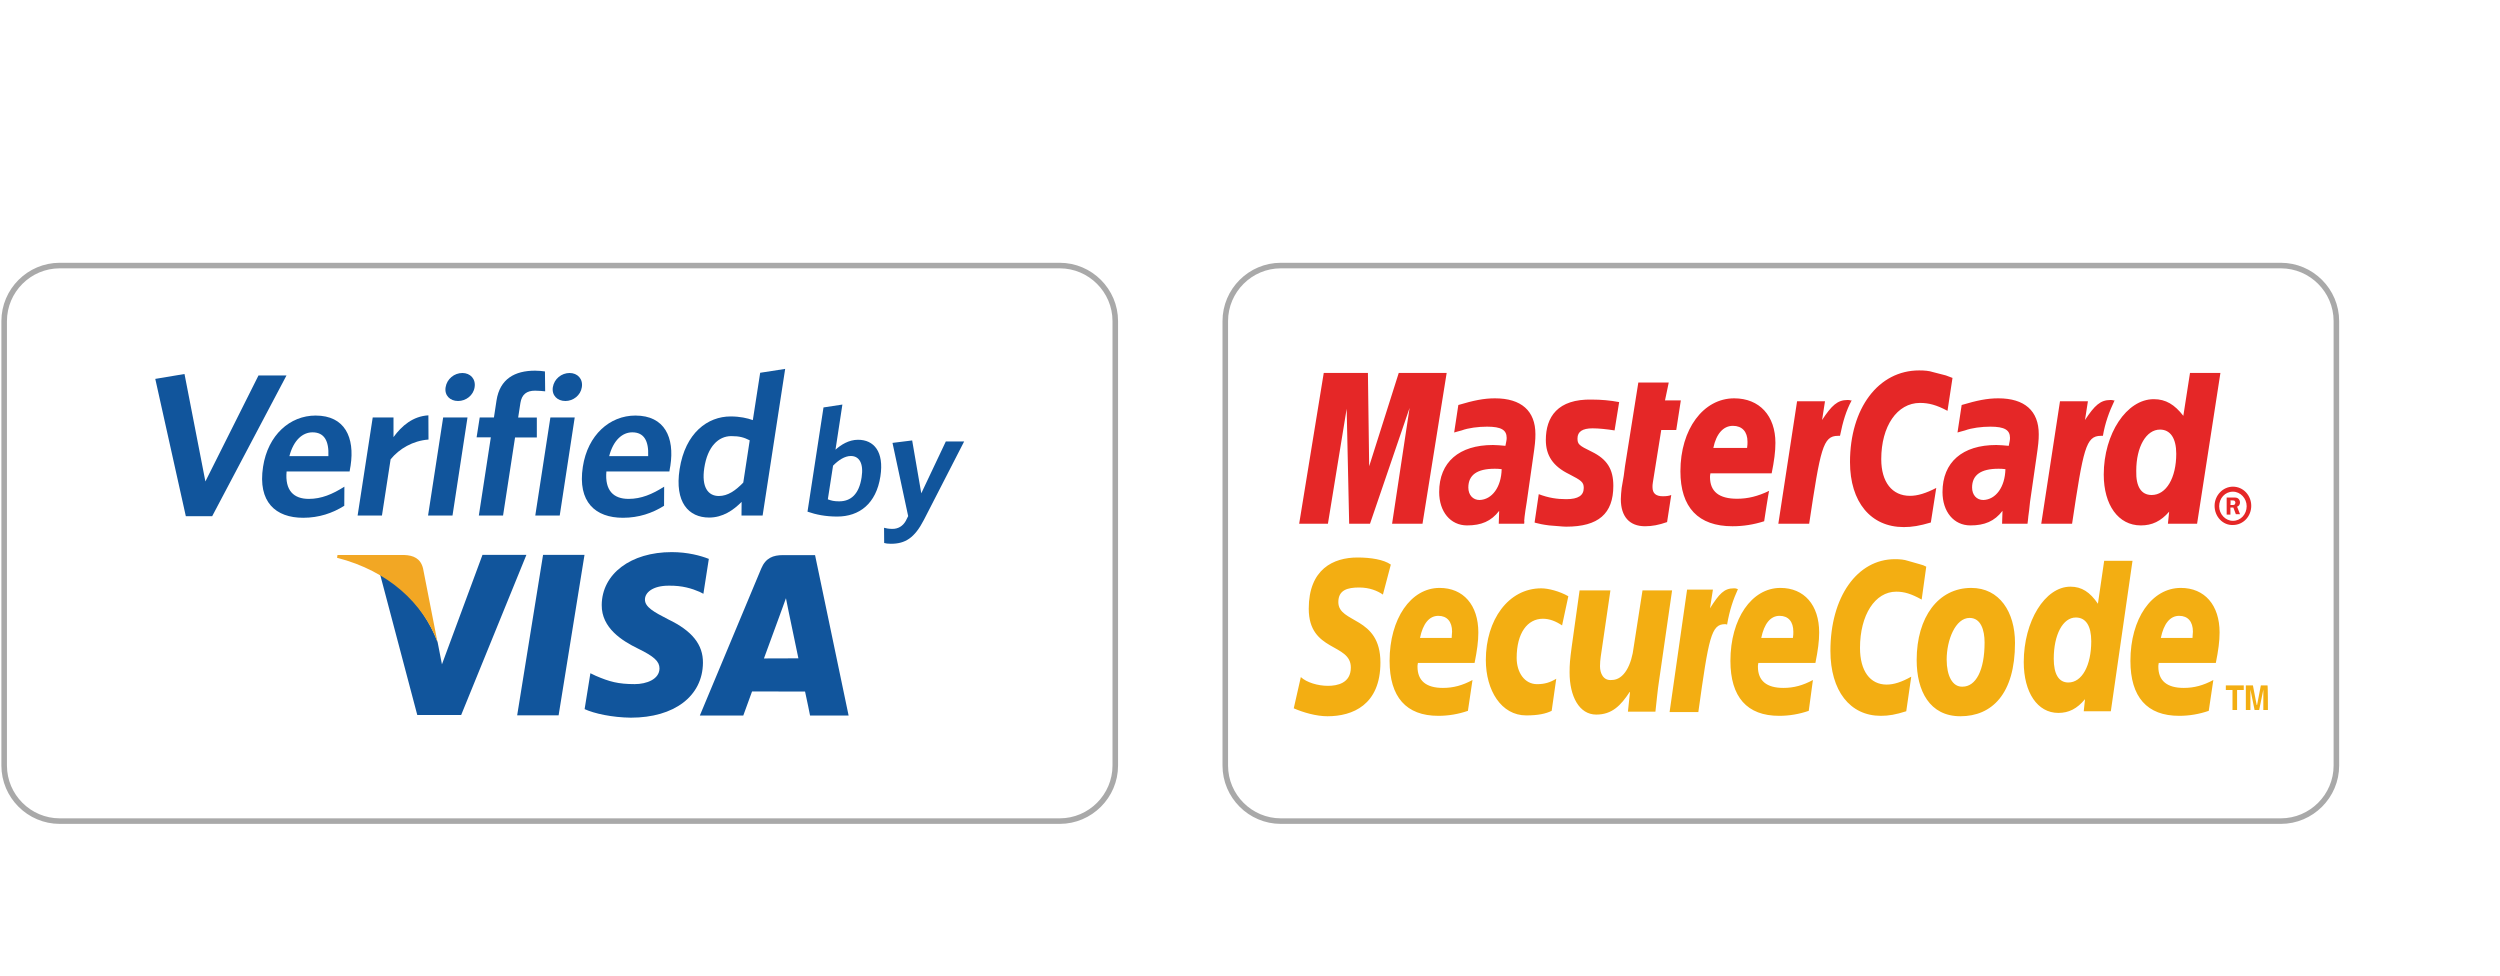 <?xml version="1.0" encoding="utf-8"?>
<!-- Generator: Adobe Illustrator 19.0.0, SVG Export Plug-In . SVG Version: 6.00 Build 0)  -->
<svg version="1.1" id="katman_1" xmlns="http://www.w3.org/2000/svg" xmlns:xlink="http://www.w3.org/1999/xlink" x="0px" y="0px"
	 viewBox="-756 507 2250 878" style="enable-background:new -756 507 2250 878;" xml:space="preserve">
<style type="text/css">
	.st0{fill:#11559C;}
	.st1{fill:#F2A724;}
	.st2{fill:none;stroke:#A9A9A9;stroke-width:5;stroke-miterlimit:10;}
	.st3{fill:#E52727;}
	.st4{fill:#F3AE12;}
</style>
<g>
	<path class="st0" d="M-321.85,1006.6l-36.4,98.3l-3.9-20
		c-9.1-24.5-28.8-50.2-51.7-60.7L-380.45,1150.5h39.5l58.7-144.1h-39.6
		V1006.6z"/>
	<polygon class="st0" points="-290.55,1150.8 -267.25,1006.4 -229.95,1006.4 
		-253.25,1150.8 	"/>
	<path class="st0" d="M-118.05,1010c-7.4-2.9-19-6.1-33.4-6.1
		c-36.9,0-62.8,19.6-63,47.6c-0.2,20.8,18.5,32.3,32.6,39.2
		c14.6,7.1,19.4,11.6,19.4,17.9
		c-0.1,9.7-11.6,14.1-22.3,14.1c-14.9,0-22.8-2.2-35.1-7.5
		l-4.8-2.3l-5.2,32.3c8.7,4,24.8,7.5,41.6,7.7
		c39.1,0,64.6-19.4,64.9-49.3c0.2-16.5-9.8-28.9-31.3-39.2
		c-13-6.7-21-11.1-20.9-17.9c0-6,6.7-12.4,21.4-12.4
		c12.2-0.2,21,2.6,27.9,5.6l3.3,1.7L-118.05,1010L-118.05,1010z"/>
	<path class="st0" d="M-22.45,1006.6H-51.25c-8.9,0-15.6,2.5-19.6,12L-126.15,1151
		h39.1c0,0,6.4-17.8,7.9-21.7c4.3,0,42.3,0.1,47.7,0.1
		c1.2,5,4.5,21.6,4.5,21.6H7.75L-22.45,1006.6L-22.45,1006.6z
		 M-68.45,1099.6c3.1-8.3,14.8-40.4,14.8-40.4
		c-0.2,0.4,3.1-8.3,5-13.8l2.5,12.4c0,0,7.2,34.5,8.7,41.7
		C-43.25,1099.6-61.15,1099.6-68.45,1099.6L-68.45,1099.6z"/>
	<path class="st1" d="M-392.15,1006.5h-60.1l-0.4,2.5c46.7,12,77.6,41.3,90.4,76
		l-13-66.4C-377.45,1009.5-384.05,1006.8-392.15,1006.5L-392.15,1006.5z"/>
	<polygon class="st0" points="-565.05,971.6 -588.75,971.6 -616.25,848 -589.95,843.6 
		-571.15,940.3 -523.35,844.9 -498.15,844.9 	"/>
	<path class="st0" d="M-441.35,931.3h-56.7C-499.65,948.5-491.65,956-478.05,956
		c11.3,0,21.3-4.2,32-11l-0.1,17.2c-10.5,6.6-22.7,10.8-37,10.8
		c-24.7,0-41-14.1-36.1-45.9C-514.85,898.4-494.95,881-471.95,881
		c26.5,0,35.3,19.9,31.5,45C-440.65,927.8-441.25,929.9-441.35,931.3
		L-441.35,931.3z M-474.75,896.1c-8.8,0-17,6.9-20.8,21.4h35.1
		C-459.85,903.8-464.15,896.1-474.75,896.1L-474.75,896.1z"/>
	<path class="st0" d="M-404.45,920.4L-412.25,971h-21.9l13.6-88.3h18.7v17.7
		c7.4-10.2,17.5-18.8,31.4-19.6l0.1,21.8
		C-384.35,903.6-396.75,910.9-404.45,920.4L-404.45,920.4z"/>
	<path class="st0" d="M-370.75,971l13.6-88.3h21.9L-348.75,971H-370.75L-370.75,971z
		 M-343.75,867.9c-7.3,0-12.4-5.1-11.2-12.4
		c1.2-7.5,7.8-12.8,15.1-12.8c7.1,0,12.2,5.3,11,12.8
		C-329.95,862.8-336.55,867.9-343.75,867.9L-343.75,867.9z"/>
	<path class="st0" d="M-274.45,858.6c-7.5,0-12,3.3-13.2,11.2l-2,13h16.8v17.9
		h-19.6L-303.25,971h-21.8l10.8-70.4h-12.8l2.8-17.9h12.8L-309.15,867.5
		c3-19.6,16.6-26.9,34.7-26.9c3.8,0,6.7,0.4,8.9,0.7
		l0.2,17.9C-267.55,859-270.75,858.6-274.45,858.6L-274.45,858.6z"/>
	<path class="st0" d="M-274.25,971l13.6-88.3h21.9L-252.25,971H-274.25L-274.25,971z
		 M-247.15,867.9c-7.3,0-12.4-5.1-11.3-12.4
		c1.2-7.5,7.8-12.8,15.1-12.8c7.1,0,12.2,5.3,11,12.8
		C-233.45,862.8-240.05,867.9-247.15,867.9L-247.15,867.9z"/>
	<path class="st0" d="M-153.55,931.3h-56.7C-211.75,948.5-203.85,956-190.25,956
		c11.3,0,21.3-4.2,32-11l-0.1,17.2c-10.5,6.6-22.7,10.8-37,10.8
		c-24.7,0-41-14.1-36.1-45.9C-227.05,898.4-207.15,881-184.15,881
		c26.5,0,35.3,19.9,31.5,45C-152.85,927.8-153.45,929.9-153.55,931.3
		L-153.55,931.3z M-186.95,896.1c-8.8,0-17,6.9-20.8,21.4h35.1
		C-172.05,903.8-176.35,896.1-186.95,896.1L-186.95,896.1z"/>
	<path class="st0" d="M-88.65,971l0.1-12.3c-7.4,7.5-17,14.1-29.2,14.1
		c-18.5,0-31.2-13.7-26.6-43.5c5.1-32.9,25.4-47.5,45.9-47.5
		c8.4,0,15,1.5,20,3.3L-71.85,842.5l22.5-3.5l-20.3,132H-88.65L-88.65,971z
		 M-81.25,903.3C-86.35,900.7-90.35,899.5-97.85,899.5
		c-11.5,0-21.4,9.3-24.3,28.7c-2.6,17.2,3.4,25.2,13.1,25.2
		c8,0,15-4.8,22-12.1L-81.25,903.3L-81.25,903.3z"/>
	<path class="st0" d="M-2.55,971.9c-10.4,0-18.9-1.7-26.7-4.4l14.4-93.8
		l17-2.6l-6.2,40.6c5-4.4,11.9-8.9,20.3-8.9
		c14.1,0,23.6,10.5,20.1,33C32.55,960.4,17.35,971.9-2.55,971.9
		L-2.55,971.9z M9.75,917.4c-5.5,0-11.1,3.7-16,8.7l-4.7,30.3
		c3.3,1.2,5.5,1.8,10.2,1.8c10.5,0,17.9-6.4,20.2-21.6
		C21.45,923.8,17.15,917.4,9.75,917.4L9.75,917.4z"/>
	<path class="st0" d="M75.55,974.8c-8.5,16.5-16.9,21.6-29.8,21.6
		c-2.9,0-4.5-0.3-6-0.7L39.65,982c2.1,0.6,4.4,1,7.6,1
		c4.8,0,9.1-2.2,11.9-7.1L61.35,971.5l-14.1-65.9l17.7-2.2
		L73.15,951l22.1-46.7h16.5L75.55,974.8L75.55,974.8z"/>
</g>
<path class="st2" d="M197.75,1246h-900c-27.5,0-50-22.5-50-50V796c0-27.5,22.5-50,50-50h900c27.5,0,50,22.5,50,50v400
	C247.75,1223.5,225.25,1246,197.75,1246z"/>
<path class="st3" d="M1237.125,962.25c0-9.375,7.5-17.25,16.5-17.25c9.375,0,16.5,7.875,16.5,17.25
	s-7.125,17.25-16.5,17.25C1244.625,979.875,1237.125,972,1237.125,962.25z M1253.625,975.75
	c7.125,0,12.375-6,12.375-13.125s-5.625-13.125-12.375-13.125c-7.125,0-12.375,6-12.375,13.125
	C1241.25,969.75,1246.875,975.75,1253.625,975.75L1253.625,975.75z M1251.375,970.125H1248V954.75h6.375
	c1.125,0,2.625,0,3.75,0.75c1.125,0.75,1.875,2.25,1.875,3.75c0,1.875-1.125,3.375-2.625,3.75l2.625,6.75h-3.75l-2.25-6
	h-2.625V970.125z M1251.375,961.5h1.875c0.75,0,1.5,0,1.875-0.375
	C1255.5,960.75,1255.875,960,1255.875,959.25c0-0.375-0.375-1.125-0.75-1.5
	c-0.375-0.375-1.5-0.375-1.875-0.375h-1.875C1251.75,957.75,1251.375,961.5,1251.375,961.5z
	 M1001.25,847.125l-4.5,29.625c-9.75-5.25-16.875-7.125-24.75-7.125c-20.625,0-34.875,21-34.875,50.625
	c0,20.625,9.75,33,25.875,33c6.75,0,14.25-2.25,23.625-7.125l-4.875,31.125c-10.125,3-16.875,4.125-24.375,4.125
	c-29.625,0-48.375-22.5-48.375-58.5c0-48.375,25.5-82.5,62.25-82.5c4.875,0,9,0.375,12.375,1.5l11.625,3
	C997.875,846,998.625,846,1001.25,847.125z M909.375,867.375c-0.75-0.375-1.875-0.375-2.625-0.375
	c-9,0-14.25,4.875-22.875,18l2.625-16.875h-25.125l-16.875,110.25h27.75c10.125-67.5,12.375-79.125,25.875-79.125
	h1.875c2.625-13.125,5.625-22.875,10.5-31.875H909.375z M744.375,976.875c-7.5,2.625-13.5,3.75-19.875,3.75
	c-13.875,0-21.75-8.625-21.75-24.375c0-3,0.375-6.375,0.75-10.125l1.875-10.875l1.125-8.625l12-75.375
	h27.375l-3.375,16.125h14.25l-4.125,26.625h-13.5l-7.5,46.875c-0.375,1.875-0.375,3.375-0.375,4.5
	c0,5.625,3,8.25,9.375,8.25c3.375,0,5.625-0.375,7.5-1.125L744.375,976.875L744.375,976.875z M635.25,903
	c0,13.875,6.375,23.625,21,30.75c10.875,5.625,13.125,7.125,13.125,12.375
	c0,6.75-4.875,10.125-15.75,10.125c-8.25,0-15.75-1.125-24.75-4.5l-3.75,25.5l1.125,0.375l4.875,1.125
	c1.875,0.375,4.125,0.75,7.125,1.125c6.375,0.375,11.625,1.125,15.375,1.125c28.875,0,42.375-11.625,42.375-36.75
	c0-15-5.625-24-19.5-30.75c-11.625-5.625-12.75-6.75-12.75-12c0-6,4.5-9,13.5-9c5.625,0,12.75,0.75,19.875,1.875
	l4.125-25.5c-7.875-1.5-16.125-2.25-24.375-2.25C645.75,865.875,635.25,882.375,635.25,903z
	 M1221.375,978.375h-26.25l1.125-10.875c-7.5,8.625-15.375,12.375-25.5,12.375
	c-20.25,0-33.375-18.375-33.375-45.75c0-36.75,20.625-67.875,45-67.875c10.875,0,18.75,4.875,26.625,15
	l6-38.625h27.375L1221.375,978.375L1221.375,978.375z M1180.5,952.5
	c13.125,0,22.125-15.375,22.125-37.125c0-13.875-5.25-21.75-14.625-21.75c-12.375,0-21.375,15.375-21.375,37.125
	C1166.25,945,1171.125,952.5,1180.5,952.5z M831.75,976.125c-9.375,3-18.75,4.5-28.5,4.5
	c-30.75,0-46.875-16.875-46.875-49.5c0-37.875,20.625-65.625,48.375-65.625c22.875,0,37.125,15.75,37.125,40.125
	c0,7.875-1.125,16.125-3.375,27.375h-55.125c-0.375,1.875-0.375,2.625-0.375,3.375
	c0,13.125,8.25,19.5,24.375,19.5c9.75,0,18.75-2.25,28.875-7.125
	C835.875,948.75,831.75,976.125,831.75,976.125z M816.375,910.125c0.375-2.25,0.375-4.125,0.375-5.625
	c0-9-4.875-14.25-13.125-14.25c-8.625,0-15,7.125-17.625,19.875H816.375z M524.25,978.375h-27.375
	l15.75-104.25l-35.625,104.25h-18.75l-2.25-103.5l-16.875,103.5h-25.875l22.125-135.75h39.75l1.125,84l26.625-84h43.125
	L524.25,978.375z M595.5,929.25c-3-0.375-4.125-0.375-6.375-0.375c-15.75,0-23.625,5.625-23.625,16.875
	c0,6.75,4.125,11.25,10.125,11.25C586.875,956.625,595.125,945.375,595.5,929.25z M615.75,978.375h-22.875
	l0.375-11.625c-7.125,9.375-16.125,13.125-28.875,13.125c-15,0-25.125-12.375-25.125-30
	c0-27,18-42.375,48.375-42.375c3.375,0,7.125,0.375,11.25,0.75c0.75-3.75,1.125-5.25,1.125-7.125
	c0-7.125-4.875-10.125-17.625-10.125c-7.875,0-16.875,1.125-22.875,3.375L555.375,895.5l-2.625,0.75l3.75-24.75
	c13.875-4.125,22.875-6,33-6c23.625,0,36.375,11.25,36.375,32.25c0,5.625-0.375,9.375-2.25,22.125
	l-5.625,39.375l-1.125,7.125L616.125,972l-0.375,4.125C616.125,975.375,615.75,978.375,615.75,978.375z
	 M1048.875,929.25c-2.625-0.375-4.125-0.375-6.375-0.375c-15.75,0-23.625,5.625-23.625,16.875
	c0,6.75,4.125,11.25,10.125,11.25C1040.25,956.625,1048.5,945.375,1048.875,929.25z M1068.75,978.375
	h-22.875l0.375-11.625c-7.125,9.375-16.125,13.125-28.875,13.125c-15,0-25.125-12.375-25.125-30
	c0-27,18-42.375,48.375-42.375c3,0,7.125,0.375,11.25,0.75c0.75-3.75,1.125-5.25,1.125-7.125
	c0-7.125-4.875-10.125-17.625-10.125c-7.875,0-16.875,1.125-22.875,3.375l-4.125,1.125l-2.625,0.75l3.75-24.75
	c13.875-4.125,22.875-6,33-6c23.625,0,36.375,11.25,36.375,32.25c0,5.625-0.375,9.375-2.25,22.125
	l-5.625,39l-0.75,7.125l-0.75,5.625l-0.375,3.75L1068.75,978.375L1068.75,978.375z M1146,867.375
	c-0.75-0.375-1.875-0.375-2.625-0.375c-9,0-14.25,4.875-22.875,18l2.625-16.875h-25.125l-16.875,110.25h27.75
	c10.125-67.5,12.375-79.125,25.875-79.125h1.875c1.875-11.25,5.625-21.75,10.5-31.875H1146L1146,867.375z"/>
<path class="st4" d="M1030.125,1085.25c0,25.125-7.875,39.75-19.875,39.75c-9,0.375-14.25-9.75-14.25-24.375
	c0-17.625,7.875-37.5,20.625-37.5C1026.75,1063.125,1030.125,1074,1030.125,1085.25z M1057.5,1085.625
	c0-27.75-13.875-49.5-39.375-49.5c-29.625,0-49.125,26.25-49.125,64.875c0,27.75,11.625,50.625,39.375,50.625
	C1036.5,1151.625,1057.5,1131.75,1057.5,1085.625z M977.625,1017l-4.125,29.625
	c-9.375-5.25-15.75-7.125-22.875-7.125c-19.125,0-32.625,21-32.625,50.625c0,20.625,9,33,24,33
	c6.375,0,13.5-2.25,22.125-7.125l-4.5,31.125c-9.375,3-15.75,4.125-22.875,4.125c-27.75,0-45.375-22.5-45.375-58.5
	c0-48.375,24-82.5,58.125-82.5c4.5,0,8.25,0.375,11.625,1.5l10.5,3C974.625,1015.5,975.375,1015.875,977.625,1017
	L977.625,1017z M807,1036.875c-0.75-0.375-1.875-0.375-2.625-0.375c-8.625,0-13.125,4.875-21.375,18l2.625-16.875h-23.25
	l-15.75,110.25h25.875c9.375-67.5,11.625-79.125,24-79.125c0.75,0,0.75,0,1.875,0.375c2.25-13.125,5.625-22.875,9.75-31.875
	L807,1036.875L807,1036.875z M1143.75,1147.125h-24.375l1.125-10.875c-7.125,8.625-14.625,12.375-24,12.375
	c-18.75,0-31.125-18.375-31.125-45.75c0-36.75,19.125-67.875,42-67.875c10.125,0,17.625,4.875,24.75,15.375l5.625-38.625h25.5
	L1143.75,1147.125L1143.75,1147.125z M1105.5,1121.25c12.375,0,20.625-15.375,20.625-37.125
	c0-13.875-4.875-21.375-13.875-21.375c-11.625,0-19.875,15.375-19.875,37.125
	C1092.375,1113.75,1096.875,1121.25,1105.5,1121.25z M565.125,1146.75c-8.625,3-17.625,4.5-26.625,4.5
	c-28.875,0-43.875-16.875-43.875-49.5c0-37.875,19.125-65.625,45-65.625
	c21.375,0,34.875,15.375,34.875,40.125c0,7.875-1.125,16.125-3.375,27.375h-51c-0.375,1.875-0.375,2.625-0.375,3.375
	c0,12.75,7.875,19.125,22.875,19.125c9.375,0,17.625-2.25,26.625-7.125L565.125,1146.75z M550.5,1081.125
	c0-2.25,0.375-4.125,0.375-5.625c0-9-4.5-14.25-12.375-14.25c-8.25,0-13.875,7.125-16.5,19.875H550.5L550.5,1081.125z
	 M871.875,1146.75c-8.625,3-17.625,4.5-26.625,4.5c-28.875,0-43.875-16.875-43.875-49.5c0-37.875,19.125-65.625,45-65.625
	c21.375,0,34.875,15.375,34.875,40.125c0,7.875-1.125,16.125-3.375,27.375h-51.375
	c-0.375,1.875-0.375,2.625-0.375,3.375c0,12.75,7.875,19.125,22.875,19.125
	c9.375,0,17.625-2.25,26.625-7.125L871.875,1146.75L871.875,1146.75z M857.625,1081.125
	c0.375-2.25,0.375-4.125,0.375-5.625c0-9-4.5-14.25-12.375-14.25c-8.25,0-13.875,7.125-16.5,19.875H857.625L857.625,1081.125z
	 M1231.875,1146.75c-8.625,3-17.625,4.5-26.625,4.5c-28.875,0-43.875-16.875-43.875-49.5
	c0-37.875,19.125-65.625,45.375-65.625c21.375,0,34.875,15.375,34.875,40.125c0,7.875-1.125,16.125-3.375,27.375
	h-51.375c-0.375,1.875-0.375,2.625-0.375,3.375c0,12.75,7.875,19.125,22.875,19.125c9.375,0,17.625-2.25,26.625-7.125
	L1231.875,1146.75L1231.875,1146.75z M1217.25,1081.125c0-2.25,0.375-4.125,0.375-5.625
	c0-9-4.5-14.25-12.375-14.25c-8.25,0-13.875,7.125-16.5,19.875H1217.25L1217.25,1081.125z
	 M488.625,1042.125c-4.875-3.375-12-6.375-21.375-6.375c-10.5,0-18.75,2.25-18.75,13.125
	c0,19.5,37.875,12.375,37.875,54.375c0,38.25-25.125,48.375-47.625,48.375
	c-10.125,0-21.75-3.375-30.375-7.125l6.375-28.125c5.25,4.875,15.375,7.875,24.375,7.875
	c8.25,0,20.625-2.25,20.625-16.5c0-22.125-37.875-13.875-37.875-52.875c0-35.625,22.125-46.125,43.875-46.125
	c12,0,23.625,1.875,30,6.375L488.625,1042.125L488.625,1042.125z M640.5,1146.75
	c-5.25,2.625-12.375,4.125-22.875,4.125c-22.5,0-36.375-22.5-36.375-49.875c0-36,20.25-64.5,49.875-64.5
	c6.375,0,16.5,2.625,24.375,7.125l-5.625,26.25c-5.625-3.75-11.25-6-17.25-6c-13.875,0-23.625,12.75-23.625,35.25
	c0,13.125,7.125,23.625,18.375,23.625c6.75,0,11.625-1.5,17.25-4.875L640.5,1146.75L640.5,1146.75z
	 M737.25,1119c-1.5,9.375-2.25,19.125-3.375,28.5h-24.75l1.875-17.625h-0.375c-7.875,12-15.75,20.25-30,20.25
	c-15.375,0-24-16.5-24-37.875c0-7.5,0.375-11.625,1.875-22.875l7.125-51h27.75l-7.5,51.375c-0.75,5.625-1.875,10.875-1.875,16.875
	c0,6.375,3,13.125,10.5,12.375c11.25,0,18-13.875,19.875-30l7.875-50.625h26.625L737.25,1119L737.25,1119z
	 M1257.375,1146h-4.125v-18h-6v-4.125h16.125V1128h-6L1257.375,1146L1257.375,1146z M1285.125,1146h-4.125v-18.375
	l-3.75,18.375h-4.125l-3.75-18.375V1146h-4.125v-22.125h6.375l3.375,17.625h0.375l3.375-17.625h6
	C1285.125,1123.875,1285.125,1146,1285.125,1146z"/>
<path class="st2" d="M1296.75,1246h-900c-27.5,0-50-22.5-50-50V796c0-27.5,22.5-50,50-50h900c27.5,0,50,22.5,50,50v400
	C1346.75,1223.5,1324.25,1246,1296.75,1246z"/>
</svg>
